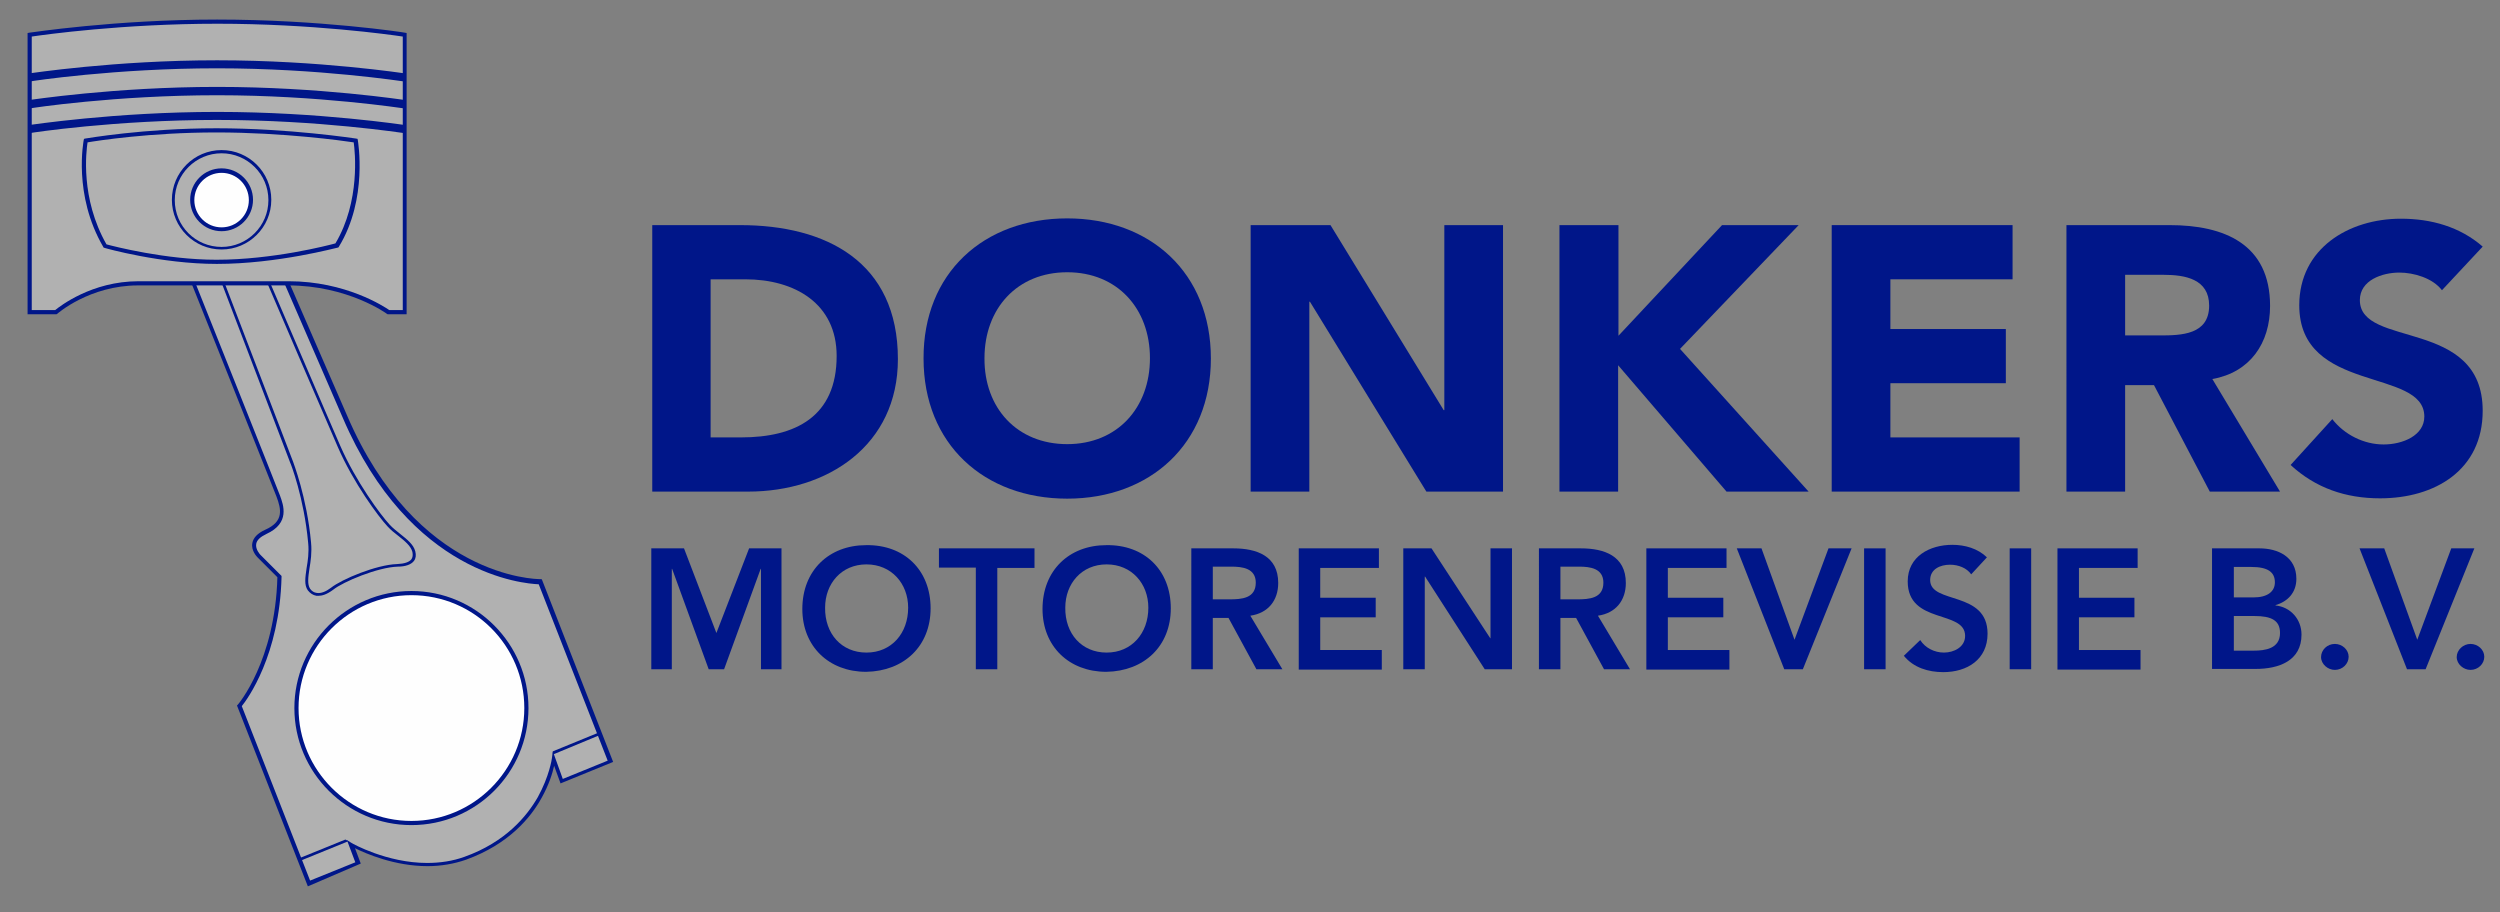 <?xml version="1.0" encoding="utf-8"?>
<!-- Generator: Adobe Illustrator 22.1.0, SVG Export Plug-In . SVG Version: 6.00 Build 0)  -->
<svg version="1.1" id="Laag_1" xmlns="http://www.w3.org/2000/svg" xmlns:xlink="http://www.w3.org/1999/xlink" x="0px" y="0px"
	 viewBox="0 0 779.6 284.5" style="enable-background:new 0 0 779.6 284.5;" xml:space="preserve">
<rect x="0" y="0" width="779.6" height="284.5" fill="#808080" stroke="none"/>
<style type="text/css">
	.st0{clip-path:url(#SVGID_2_);fill:#B1B1B1;}
	.st1{clip-path:url(#SVGID_2_);fill:#001689;}
	.st2{clip-path:url(#SVGID_2_);fill:#FEFEFE;}
	.st3{fill:#001689;}
</style>
<g>
	<defs>
		<rect id="SVGID_1_" x="-14.2" y="-8.8" width="229.7" height="293.2"/>
	</defs>
	<clipPath id="SVGID_2_">
		<use xlink:href="#SVGID_1_"  style="overflow:visible;"/>
	</clipPath>
	<path class="st0" d="M88.2,85.5l19.3,44.4c22.3,51.9,61,51.5,61,51.5l21.9,56l-15.2,6.2l-2.6-7.1c0,0-2.1,22.1-27.5,31.1
		c-17.4,6.2-35.6-4.3-35.6-4.3l2.1,5.8l-15.2,6.2l-21.7-55.4c0,0,11.8-13.5,12.5-40.4l-6.4-6.4c0,0-4.5-4.5,2.1-7.5
		c6.7-3,5.2-7.7,3.9-11.2c-1.3-3.4-27.3-68.5-27.3-68.5L88.2,85.5z"/>
	<path class="st1" d="M96,276.4L73.9,220l0.3-0.3c0.1-0.1,11.6-13.6,12.3-39.7l-6.2-6.2c-0.1-0.1-2.1-2.1-1.6-4.5
		c0.3-1.6,1.6-3,4-4.1c5.9-2.6,5-6.4,3.5-10.4c-1.3-3.4-27-67.8-27.3-68.5l-0.3-0.9l30.1-0.7l19.5,44.8
		c21.7,50.6,58.8,51.1,60.3,51.1h0.4l0.2,0.4l22.1,56.6l-16.4,6.7l-2-5.5c-0.5,2.3-1.6,5.9-3.9,10c-3.4,6.2-10.3,14.5-23.6,19.3
		c-3.7,1.3-7.8,2-12,2c-10.2,0-19.2-3.9-22.6-5.6l1.8,4.8L96,276.4z M75.4,220.2l21.3,54.4l14.1-5.7l-2.6-6.9l1.5,0.9
		c0.1,0.1,10.9,6.2,23.5,6.2c4.1,0,8-0.6,11.6-1.9c12.9-4.6,19.5-12.7,22.9-18.6c3.6-6.5,4.4-12,4.4-12.1l0.3-2.2l3.1,8.6l14-5.7
		l-21.5-55c-4.6-0.2-40.1-2.9-61.1-51.9l-19.1-44l-27.4,0.6c3.1,7.7,25.7,64.4,26.9,67.6c1.1,3,3.2,8.6-4.2,12
		c-1.9,0.9-3,1.9-3.2,3.1c-0.3,1.7,1.2,3.3,1.3,3.4l6.6,6.6l0,0.3C87.2,204.4,77.1,218.1,75.4,220.2"/>
	<path class="st0" d="M121.2,97.3c0,0-12.1-9-31.2-9H67.6H43.1c-15.7,0-25.8,9-25.8,9H9.2V10.8c0,0,26.2-4.1,58.5-4.1
		c32.3,0,58.5,4.1,58.5,4.1v86.5H121.2z"/>
	<path class="st1" d="M126.8,98h-5.9l-0.2-0.1c-0.1-0.1-12.2-8.9-30.9-8.9H43.1c-15.2,0-25.2,8.8-25.3,8.9L17.6,98h-9V10.3l0.5-0.1
		c0.3,0,26.6-4.1,58.6-4.1c32,0,58.3,4,58.6,4.1l0.5,0.1V98z M121.4,96.7h4.2V11.4c-3.9-0.6-28.5-4-57.8-4c-29.4,0-53.9,3.4-57.9,4
		v85.3h7.3c1.5-1.2,11.4-9,26-9h46.8C107.8,87.7,119.8,95.6,121.4,96.7"/>
	<path class="st2" d="M78.2,62.4c0,5-4.1,9.1-9.1,9.1c-5,0-9.1-4.1-9.1-9.1c0-5,4.1-9.1,9.1-9.1C74.1,53.2,78.2,57.3,78.2,62.4"/>
	<path class="st1" d="M69.1,72.1c-5.4,0-9.8-4.4-9.8-9.8c0-5.4,4.4-9.8,9.8-9.8c5.4,0,9.8,4.4,9.8,9.8
		C78.9,67.7,74.5,72.1,69.1,72.1 M69.1,53.9c-4.7,0-8.5,3.8-8.5,8.5c0,4.7,3.8,8.5,8.5,8.5c4.7,0,8.5-3.8,8.5-8.5
		C77.6,57.7,73.8,53.9,69.1,53.9"/>
	<path class="st1" d="M69.1,77.8c-8.5,0-15.5-6.9-15.5-15.5c0-8.5,6.9-15.5,15.5-15.5c8.5,0,15.5,6.9,15.5,15.5
		C84.6,70.9,77.6,77.8,69.1,77.8 M69.1,47.8c-8,0-14.6,6.5-14.6,14.6c0,8.1,6.5,14.6,14.6,14.6c8,0,14.6-6.5,14.6-14.6
		C83.7,54.3,77.1,47.8,69.1,47.8"/>
	<path class="st1" d="M126,25.4c-0.3,0-26.5-4.1-58.3-4.1c-31.8,0-58,4-58.3,4.1L9,22.9c0.3,0,26.7-4.1,58.7-4.1s58.4,4.1,58.7,4.1
		L126,25.4z"/>
	<path class="st1" d="M126,33.8c-0.3,0-26.5-4.1-58.3-4.1c-31.8,0-58,4-58.3,4.1L9,31.2c0.3,0,26.7-4.1,58.7-4.1s58.4,4.1,58.7,4.1
		L126,33.8z"/>
	<path class="st1" d="M126,41.5c-0.3,0-26.5-4.1-58.3-4.1c-31.8,0-58,4-58.3,4.1L9,39c0.3,0,26.7-4.1,58.7-4.1s58.4,4.1,58.7,4.1
		L126,41.5z"/>
	<path class="st1" d="M67.6,82.3c-17.3,0-34.8-4.9-35-5l-0.3-0.1l-0.1-0.2c-9.5-16.3-6.1-33.1-6.1-33.3l0.1-0.4l0.4-0.1
		c0.2,0,18.1-3.2,40.9-3.2c22.8,0,43.3,3.2,43.5,3.2l0.5,0.1l0.1,0.5c0,0.2,3.2,18.2-5.9,33.1l-0.1,0.2l-0.2,0.1
		C105.1,77.2,86.6,82.3,67.6,82.3 M33.2,76.2c2.2,0.6,18.4,4.8,34.3,4.8c17.6,0,34.9-4.5,37.1-5.1c7.8-13.1,6.1-28.7,5.7-31.5
		c-3.2-0.5-22-3.1-42.8-3.1c-20.7,0-37.3,2.6-40.2,3.1C26.9,47.1,25,61.8,33.2,76.2"/>
	<path class="st2" d="M164.2,220.8c0-19.8-16-35.8-35.8-35.8s-35.8,16-35.8,35.8c0,19.8,16,35.8,35.8,35.8S164.2,240.6,164.2,220.8"
		/>
	<path class="st1" d="M128.3,257.3c-20.1,0-36.5-16.4-36.5-36.5c0-20.1,16.4-36.5,36.5-36.5c20.1,0,36.5,16.4,36.5,36.5
		C164.8,240.9,148.5,257.3,128.3,257.3 M128.3,185.6c-19.4,0-35.2,15.8-35.2,35.2c0,19.4,15.8,35.2,35.2,35.2s35.2-15.8,35.2-35.2
		C163.5,201.4,147.8,185.6,128.3,185.6"/>
	<path class="st1" d="M99.3,185.8c-0.2,0-0.4,0-0.6,0c-1.1-0.2-2-0.8-2.7-1.7c-1.2-1.7-0.8-4-0.4-6.9c0.4-2.3,0.8-5,0.5-7.9
		c-1.3-14.2-5.5-24.9-5.6-25L69.3,88.7l0.8-0.3L91.4,144c0,0.1,4.3,11,5.6,25.2c0.3,3.1-0.1,5.7-0.5,8.1c-0.4,2.7-0.7,4.9,0.2,6.3
		c0.5,0.7,1.2,1.2,2.1,1.3c1.3,0.2,2.8-0.4,4.4-1.6c3.4-2.7,14.2-7.2,20.6-7.4c2.3-0.1,3.8-0.6,4.5-1.5c0.4-0.6,0.5-1.3,0.3-2.3
		c-0.5-1.9-2.4-3.4-4.4-5c-1.2-0.9-2.4-1.9-3.4-3c-2.8-3-10.6-13.5-15.5-24.8c-3.3-7.5-21.7-50.4-21.9-50.9l0.8-0.3
		c0.2,0.4,18.6,43.4,21.9,50.9c4.9,11.2,12.6,21.6,15.4,24.6c1,1.1,2.2,2,3.3,2.9c2.1,1.7,4.1,3.2,4.7,5.4c0.3,1.2,0.2,2.2-0.4,3
		c-0.8,1.1-2.6,1.8-5.1,1.8c-6.2,0.2-17,4.7-20.1,7.2C101.9,185.4,100.4,185.8,99.3,185.8"/>
	<polygon class="st1" points="93.7,268.4 93.4,267.6 107.7,261.8 108.7,262.3 	"/>
	<polygon class="st1" points="172.4,235.3 172.4,234.3 186.8,228.4 187.1,229.2 	"/>
</g>
<g>
	<g>
		<path class="st3" d="M203.3,70.2h27.5c26.8,0,49.2,11.4,49.2,41.8c0,26.9-21.9,41.3-46.7,41.3h-29.9V70.2z M221.6,136.4h9.5
			c17,0,29.8-6.5,29.8-25.4c0-16.3-13-23.9-28.5-23.9h-10.8V136.4z"/>
		<path class="st3" d="M332.8,68.1c25.9,0,44.8,17,44.8,43.7c0,26.6-18.9,43.7-44.8,43.7s-44.8-17-44.8-43.7
			C287.9,85.1,306.8,68.1,332.8,68.1z M332.8,138.5c15.6,0,25.8-11.3,25.8-26.8c0-15.5-10.2-26.8-25.8-26.8s-25.8,11.3-25.8,26.8
			C306.9,127.3,317.2,138.5,332.8,138.5z"/>
		<path class="st3" d="M390,70.2h24.9l35.3,57.7h0.2V70.2h18.3v83.1h-23.9l-36.3-59.2h-0.2v59.2H390V70.2z"/>
		<path class="st3" d="M486.4,70.2h18.3v34.5L537,70.2h23.9l-37,38.6l40.1,44.5h-25.6l-33.8-39.4v39.4h-18.3V70.2z"/>
		<path class="st3" d="M571.1,70.2h56.5v16.9h-38.1v15.5h36v16.9h-36v16.9h40.3v16.9h-58.6V70.2z"/>
		<path class="st3" d="M644.4,70.2h32.2c17,0,31.3,5.9,31.3,25.2c0,11.6-6.2,20.7-18,22.8l21.1,35.1h-21.9l-17.4-33.2h-9v33.2h-18.3
			V70.2z M662.7,104.6h10.8c6.7,0,15.4-0.2,15.4-9.3c0-8.3-7.5-9.6-14.2-9.6h-12V104.6z"/>
		<path class="st3" d="M761.5,90.5c-2.9-3.8-8.8-5.5-13.3-5.5c-5.2,0-12.3,2.3-12.3,8.6c0,15.1,38.3,5.4,38.3,34.5
			c0,18.5-14.9,27.3-32,27.3c-10.7,0-20.1-3.2-27.9-10.4l13-14.3c3.8,4.9,9.9,7.9,16,7.9c6,0,12.7-2.8,12.7-8.7c0-15.3-39-7-39-34.7
			c0-17.7,15.4-27,31.7-27c9.4,0,18.4,2.5,25.5,8.7L761.5,90.5z"/>
	</g>
	<g>
		<path class="st3" d="M203.1,171h10.2l10.1,26.4l10.2-26.4h10.1v37.7h-6.4v-31.3h-0.1l-11.4,31.3H221l-11.4-31.3h-0.1v31.3h-6.4
			V171z"/>
		<path class="st3" d="M270.1,170c11.8-0.2,20.1,7.7,20.1,19.7c0,11.8-8.3,19.6-20.1,19.8c-11.6,0-19.9-7.9-19.9-19.6
			C250.2,177.9,258.5,170,270.1,170z M270.2,203.5c7.8,0,13-6,13-14c0-7.5-5.2-13.5-13-13.5c-7.8,0-12.9,6-12.9,13.5
			C257.2,197.6,262.4,203.5,270.2,203.5z"/>
		<path class="st3" d="M304.3,177h-11.5V171h29.8v6.1H311v31.6h-6.7V177z"/>
		<path class="st3" d="M345,170c11.8-0.2,20.1,7.7,20.1,19.7c0,11.8-8.3,19.6-20.1,19.8c-11.6,0-19.9-7.9-19.9-19.6
			C325.1,177.9,333.4,170,345,170z M345.1,203.5c7.8,0,13-6,13-14c0-7.5-5.2-13.5-13-13.5c-7.8,0-12.9,6-12.9,13.5
			C332.1,197.6,337.3,203.5,345.1,203.5z"/>
		<path class="st3" d="M371.5,171h13.1c7.2,0,14,2.3,14,10.8c0,5.4-3.1,9.4-8.7,10.2l10,16.7h-8.1l-8.7-16h-4.9v16h-6.7V171z
			 M383.4,186.9c3.8,0,8.2-0.3,8.2-5.2c0-4.5-4.2-5-7.6-5h-5.8v10.2H383.4z"/>
		<path class="st3" d="M405,171h25v6.1h-18.3v9.3H429v6.1h-17.3v10.2h19.2v6.1H405V171z"/>
		<path class="st3" d="M437.5,171h8.9l18.3,28l0.1,0.1h-0.1l0.1-0.1v-28h6.7v37.7H463l-18.6-28.9h-0.1v28.9h-6.7V171z"/>
		<path class="st3" d="M479.9,171H493c7.2,0,14,2.3,14,10.8c0,5.4-3.1,9.4-8.7,10.2l10,16.7h-8.1l-8.7-16h-4.9v16h-6.7V171z
			 M491.8,186.9c3.8,0,8.2-0.3,8.2-5.2c0-4.5-4.2-5-7.6-5h-5.8v10.2H491.8z"/>
		<path class="st3" d="M513.4,171h25v6.1h-18.3v9.3h17.3v6.1h-17.3v10.2h19.2v6.1h-25.9V171z"/>
		<path class="st3" d="M541.6,171h7.7l10.3,28.5l10.6-28.5h7.2l-15.2,37.7h-5.8L541.6,171z"/>
		<path class="st3" d="M581.3,171h6.7v37.7h-6.7V171z"/>
		<path class="st3" d="M614.7,179.1c-1.4-2-4-3-6.6-3c-3.1,0-6.2,1.4-6.2,4.8c0,7.6,17.9,3.2,17.9,16.7c0,8.1-6.4,12-13.8,12
			c-4.7,0-9.3-1.4-12.3-5.1l5.1-4.9c1.6,2.5,4.5,3.9,7.4,3.9c3.1,0,6.6-1.7,6.6-5.2c0-8.2-17.9-3.5-17.9-17
			c0-7.8,6.9-11.4,13.9-11.4c3.9,0,7.9,1.1,10.8,3.9L614.7,179.1z"/>
		<path class="st3" d="M626.7,171h6.7v37.7h-6.7V171z"/>
		<path class="st3" d="M641.6,171h25v6.1h-18.3v9.3h17.3v6.1h-17.3v10.2h19.2v6.1h-25.9V171z"/>
		<path class="st3" d="M689.9,171h14.7c5.7,0,11.5,2.6,11.5,9.5c0,4.3-2.7,7.1-6.5,8.2v0.1c4.7,0.5,8.1,4.3,8.1,9.1
			c0,8.2-7.1,10.7-14.3,10.7h-13.6V171z M696.6,186.3h6.1c4.5,0,6.7-1.9,6.7-4.7c0-3.2-2.2-4.8-7.3-4.8h-5.5V186.3z M696.6,202.9
			h6.2c3.5,0,8.2-0.6,8.2-5.5c0-3.9-2.6-5.3-8-5.3h-6.4V202.9z"/>
		<path class="st3" d="M728.1,200.8c2.3,0,4.3,1.8,4.3,4s-1.9,4.1-4.3,4.1c-2.2,0-4.3-1.8-4.3-4S725.7,200.8,728.1,200.8z"/>
		<path class="st3" d="M735.8,171h7.7l10.3,28.5l10.6-28.5h7.2l-15.2,37.7h-5.8L735.8,171z"/>
		<path class="st3" d="M770.4,200.8c2.3,0,4.3,1.8,4.3,4s-1.9,4.1-4.3,4.1c-2.2,0-4.3-1.8-4.3-4S768.1,200.8,770.4,200.8z"/>
	</g>
</g>
</svg>
